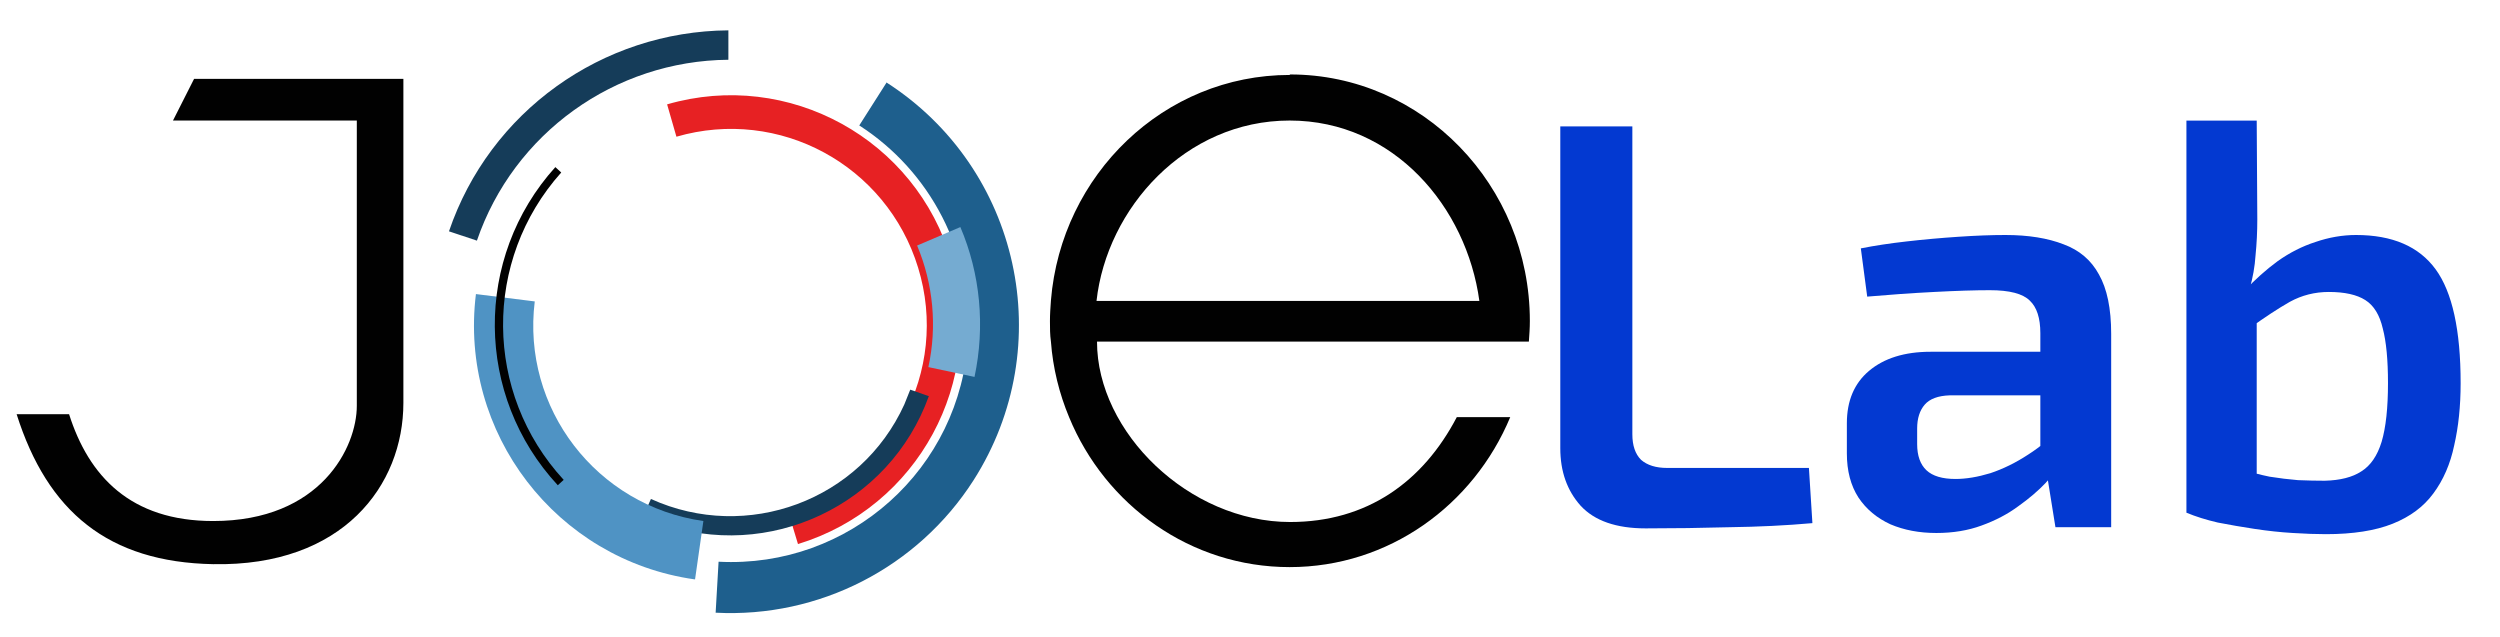<svg width="51" height="13" viewBox="0 0 51 13" fill="none" xmlns="http://www.w3.org/2000/svg">
<path d="M13.609 2.129C16.089 1.409 18.689 2.839 19.409 5.319C20.119 7.779 18.729 10.349 16.279 11.099L16.079 10.439C18.189 9.799 19.379 7.569 18.729 5.459C18.089 3.369 15.899 2.179 13.799 2.789L13.609 2.129Z" fill="#E72123"/>
<path d="M18.079 1.679C20.809 3.429 21.609 7.059 19.859 9.799C18.719 11.579 16.709 12.609 14.599 12.499L14.659 11.459C17.329 11.599 19.609 9.559 19.749 6.889C19.839 5.149 18.989 3.499 17.529 2.559L18.089 1.679H18.079Z" fill="#1E5F8D"/>
<path d="M18.949 8.079C18.149 10.309 15.679 11.469 13.449 10.669C13.339 10.629 13.229 10.589 13.119 10.539L13.279 10.179C15.239 11.069 17.559 10.209 18.449 8.249C18.489 8.149 18.529 8.049 18.569 7.949L18.939 8.079H18.949Z" fill="#153C59"/>
<path d="M14.169 11.819C11.349 11.419 9.359 8.829 9.709 5.999L10.909 6.149C10.639 8.329 12.169 10.319 14.349 10.629L14.179 11.819H14.169Z" fill="#4F93C4"/>
<path d="M11.379 9.899C9.689 8.079 9.659 5.259 11.329 3.409L11.449 3.519C9.849 5.309 9.869 8.019 11.499 9.789L11.379 9.899Z" fill="#010101"/>
<path d="M9.159 4.719C9.989 2.279 12.279 0.639 14.859 0.619V1.219C12.539 1.239 10.479 2.719 9.729 4.909L9.159 4.719Z" fill="#153C59"/>
<path d="M19.59 4.629C20 5.589 20.099 6.659 19.88 7.689L18.939 7.489C19.119 6.659 19.04 5.799 18.709 5.009L19.599 4.629H19.59Z" fill="#75ABD1"/>
<path d="M26.309 1.529C23.749 1.529 21.649 3.559 21.439 6.129C21.429 6.269 21.419 6.409 21.419 6.549C21.419 6.689 21.419 6.829 21.439 6.969C21.479 7.509 21.609 8.029 21.809 8.509C22.549 10.309 24.289 11.569 26.309 11.569C28.329 11.569 30.059 10.309 30.809 8.509H29.719C29.029 9.829 27.889 10.649 26.319 10.649C24.259 10.649 22.379 8.819 22.379 6.969H31.189C31.199 6.829 31.209 6.689 31.209 6.549C31.209 3.779 29.019 1.519 26.319 1.519L26.309 1.529ZM22.369 6.139C22.579 4.249 24.179 2.459 26.309 2.459C28.439 2.459 29.919 4.229 30.179 6.139H22.369Z" fill="#010101"/>
<path d="M8.229 1.609H3.959L3.529 2.459H7.279V8.279C7.279 9.119 6.549 10.629 4.349 10.629C2.659 10.629 1.809 9.709 1.409 8.449H0.339C0.969 10.439 2.209 11.469 4.349 11.509C6.999 11.559 8.229 9.899 8.229 8.219V1.619V1.609Z" fill="#010101"/>
<path d="M48.063 4.794C48.806 4.794 49.347 5.028 49.687 5.494C50.027 5.96 50.197 6.734 50.197 7.816C50.197 8.282 50.153 8.705 50.066 9.084C49.987 9.463 49.845 9.791 49.639 10.068C49.442 10.336 49.166 10.542 48.81 10.684C48.455 10.826 48 10.897 47.447 10.897C47.25 10.897 47.025 10.889 46.772 10.873C46.519 10.858 46.262 10.83 46.002 10.791C45.741 10.751 45.488 10.708 45.243 10.66C45.006 10.605 44.793 10.538 44.603 10.459L45.753 9.582C45.926 9.637 46.108 9.685 46.298 9.724C46.495 9.756 46.689 9.779 46.879 9.795C47.076 9.803 47.258 9.807 47.424 9.807C47.74 9.799 47.988 9.736 48.17 9.617C48.36 9.499 48.498 9.297 48.585 9.013C48.672 8.721 48.715 8.322 48.715 7.816C48.715 7.342 48.68 6.971 48.609 6.702C48.545 6.426 48.427 6.232 48.253 6.122C48.079 6.011 47.83 5.956 47.507 5.956C47.222 5.956 46.958 6.023 46.713 6.157C46.476 6.292 46.199 6.473 45.883 6.702L45.788 5.932C46.002 5.703 46.227 5.502 46.464 5.328C46.709 5.154 46.965 5.024 47.234 4.937C47.511 4.842 47.787 4.794 48.063 4.794ZM46.037 2.46L46.049 4.475C46.049 4.727 46.037 4.972 46.013 5.209C45.998 5.438 45.958 5.663 45.895 5.885L46.037 6.051V10.53L44.603 10.459V2.46H46.037Z" fill="#0339D1"/>
<path d="M40.912 4.794C41.378 4.794 41.773 4.858 42.097 4.984C42.42 5.103 42.661 5.308 42.819 5.6C42.985 5.893 43.068 6.295 43.068 6.809V10.755H41.931L41.729 9.499L41.623 9.333V6.797C41.623 6.489 41.551 6.268 41.409 6.134C41.267 5.991 40.995 5.92 40.592 5.92C40.291 5.92 39.912 5.932 39.454 5.956C39.004 5.979 38.55 6.011 38.091 6.051L37.961 5.067C38.237 5.012 38.55 4.964 38.897 4.925C39.245 4.885 39.596 4.854 39.952 4.83C40.307 4.806 40.627 4.794 40.912 4.794ZM42.452 7.176L42.44 8.065H39.774C39.537 8.073 39.367 8.136 39.264 8.255C39.162 8.373 39.11 8.535 39.11 8.741V9.06C39.11 9.297 39.174 9.475 39.3 9.594C39.426 9.712 39.624 9.771 39.892 9.771C40.106 9.771 40.343 9.732 40.603 9.653C40.864 9.566 41.121 9.44 41.374 9.274C41.634 9.108 41.867 8.91 42.073 8.681V9.428C41.994 9.546 41.879 9.689 41.729 9.854C41.579 10.012 41.394 10.17 41.172 10.328C40.959 10.486 40.71 10.617 40.426 10.72C40.149 10.822 39.841 10.873 39.501 10.873C39.154 10.873 38.842 10.814 38.565 10.696C38.289 10.569 38.072 10.388 37.913 10.151C37.755 9.906 37.676 9.606 37.676 9.25V8.634C37.676 8.176 37.827 7.82 38.127 7.567C38.435 7.307 38.854 7.176 39.383 7.176H42.452Z" fill="#0339D1"/>
<path d="M33.3 2.579V8.859C33.3 9.088 33.359 9.262 33.477 9.38C33.604 9.491 33.781 9.546 34.011 9.546H36.902L36.973 10.672C36.436 10.72 35.875 10.747 35.29 10.755C34.714 10.771 34.141 10.779 33.572 10.779C32.972 10.779 32.529 10.625 32.245 10.317C31.968 10.008 31.83 9.617 31.83 9.143V2.579H33.3Z" fill="#0339D1"/>
</svg>
